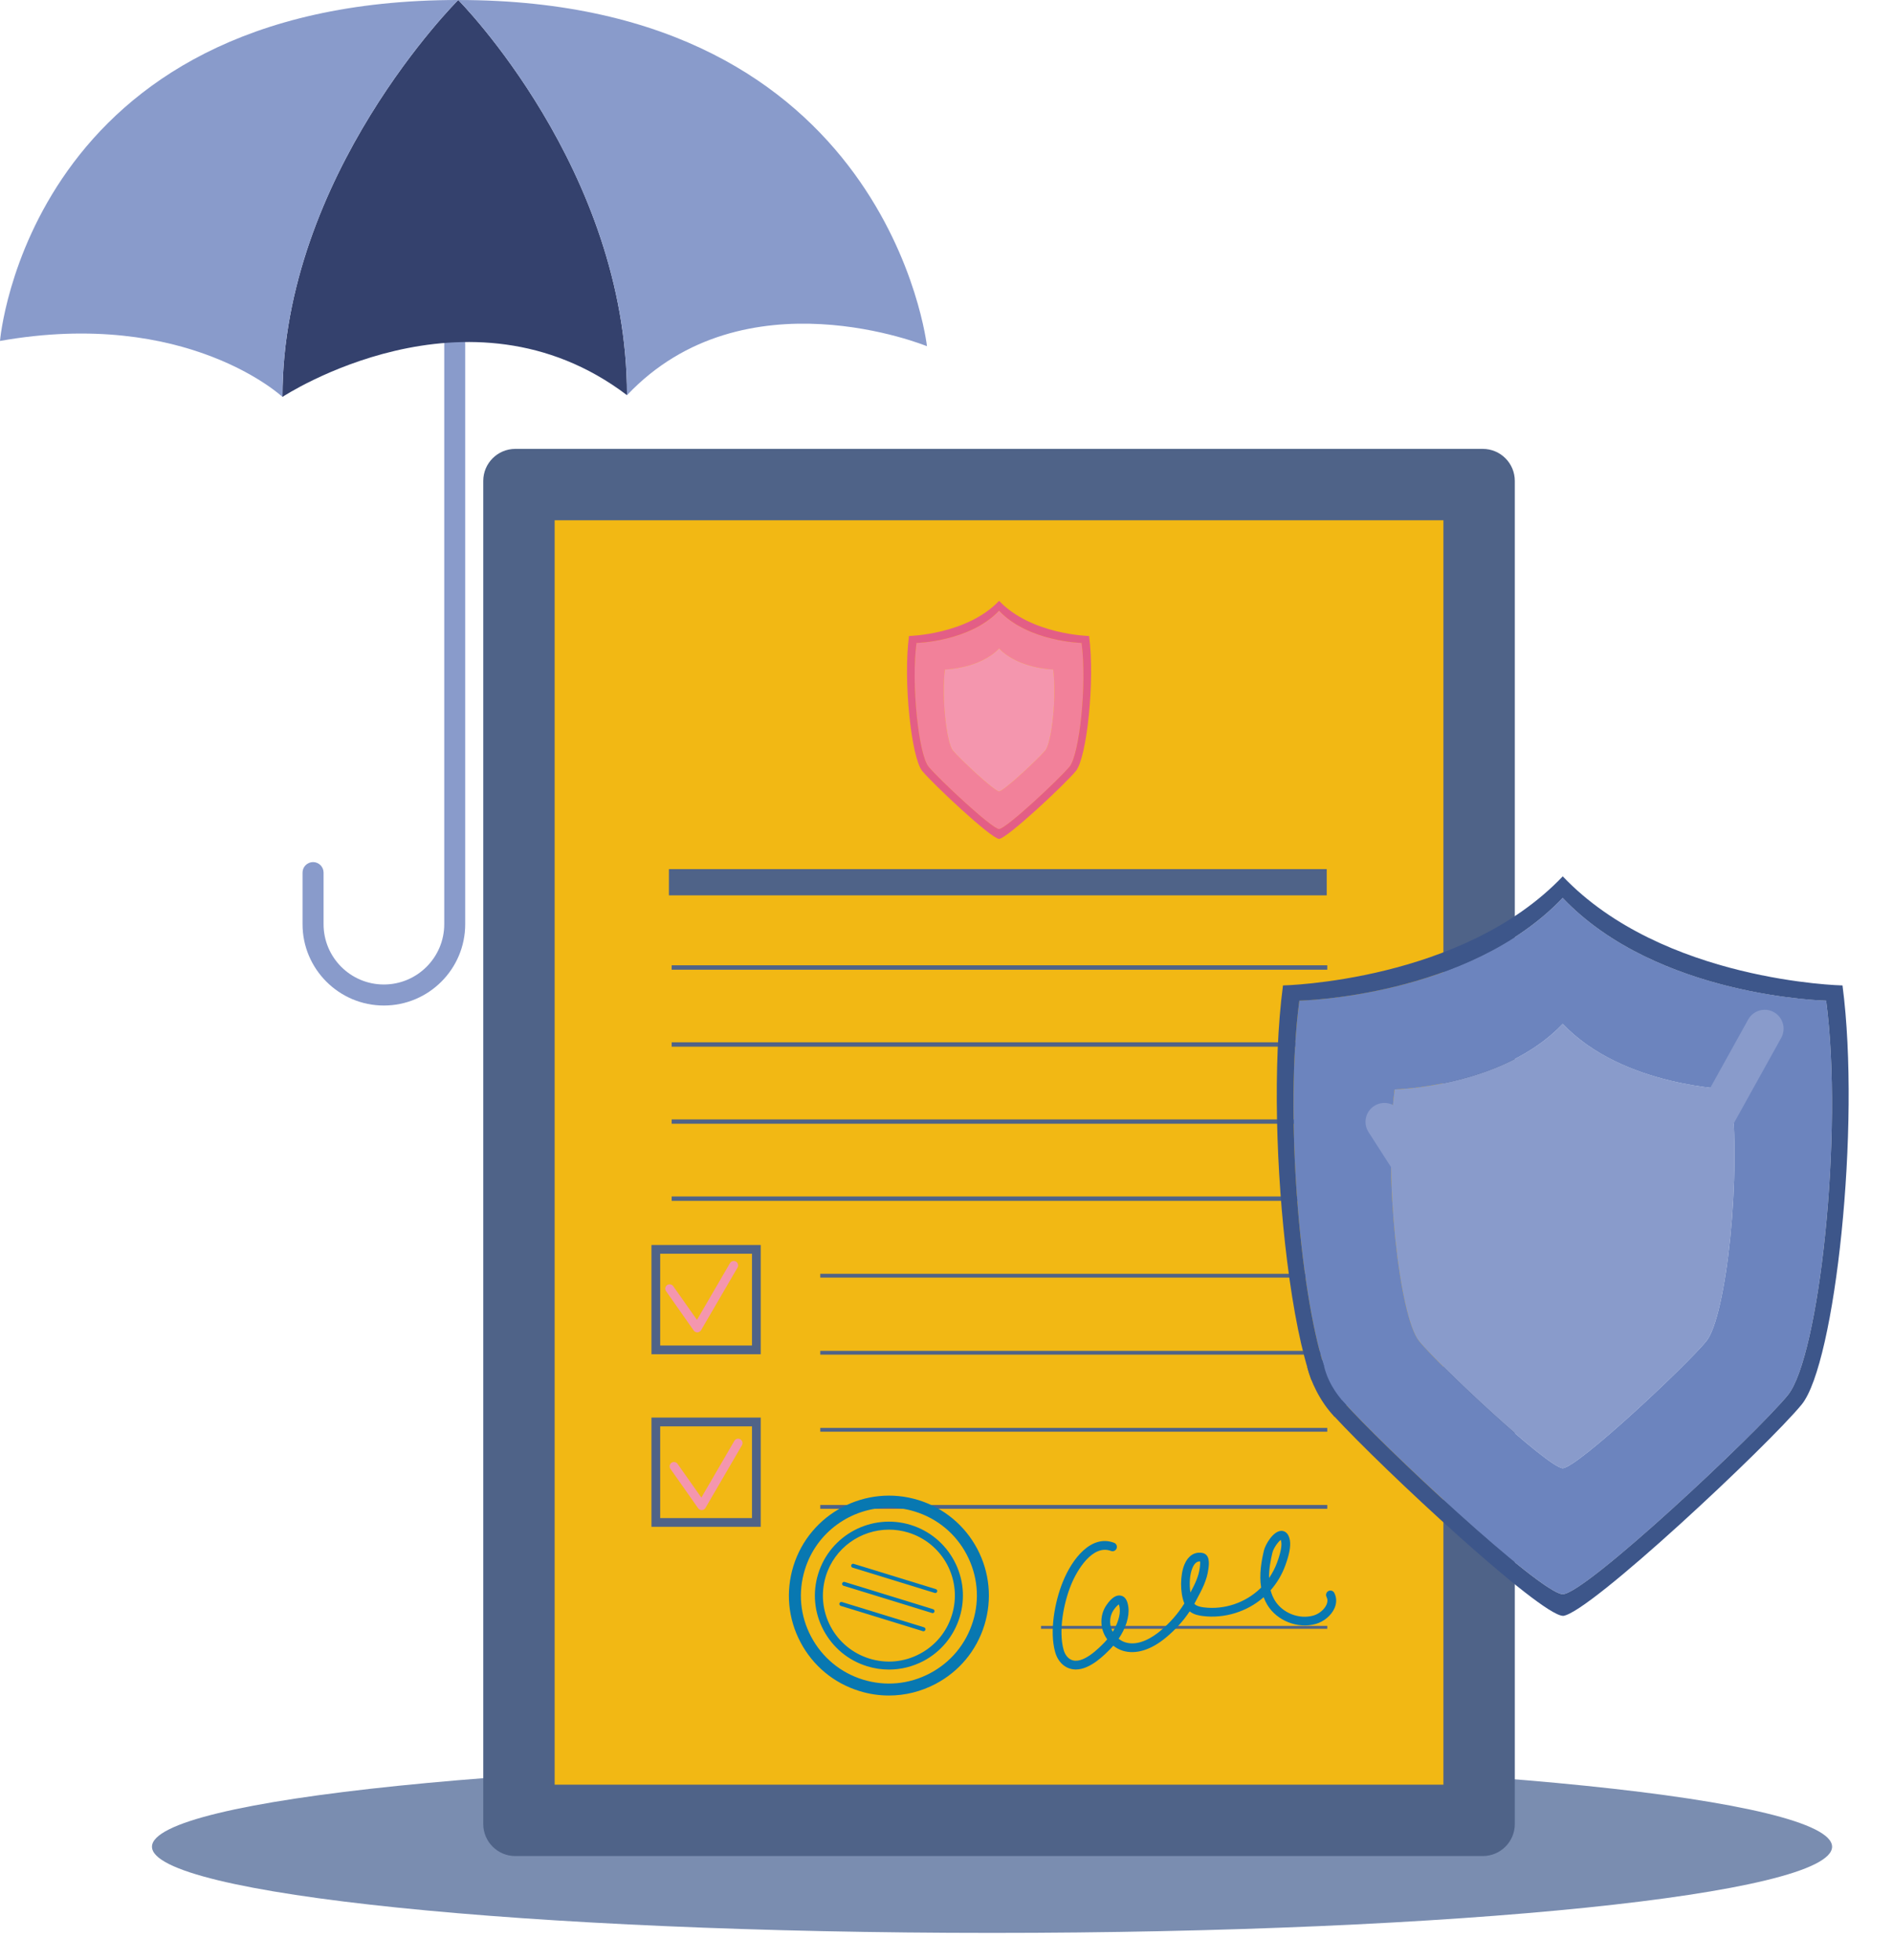 <svg xmlns="http://www.w3.org/2000/svg" fill="none" viewBox="0 0 28 29" height="29" width="28">
<path fill="#E45E87" d="M21.684 6.984C21.85 7.047 21.933 7.233 21.87 7.398C21.807 7.564 21.622 7.647 21.456 7.584C21.29 7.521 21.207 7.335 21.27 7.17C21.334 7.004 21.519 6.921 21.684 6.984Z"></path>
<path fill="#7A8DB0" d="M27.099 27.321C27.099 28.025 21.536 28.596 14.674 28.596C7.811 28.596 2.248 28.025 2.248 27.321C2.248 26.617 7.811 26.047 14.674 26.047C21.536 26.047 27.099 26.617 27.099 27.321Z"></path>
<path fill="#4F6388" d="M21.932 27.459H7.622C7.361 27.459 7.148 27.247 7.148 26.985V7.115C7.148 6.853 7.361 6.641 7.622 6.641H21.932C22.194 6.641 22.406 6.853 22.406 7.115V26.985C22.406 27.247 22.194 27.459 21.932 27.459Z"></path>
<path fill="#F2B814" d="M21.35 26.403H8.204V7.697H21.35V26.403Z"></path>
<path fill="#F2B814" d="M8.87 9.162C8.87 9.162 9.582 9.227 9.582 8.451H19.969C19.969 9.227 20.68 9.162 20.68 9.162V25.068C20.68 25.068 19.969 25.004 19.969 25.779H9.582C9.582 25.004 8.87 25.068 8.87 25.068V9.162Z"></path>
<path fill="#F2B814" d="M9.61 25.751H19.941C19.946 25.517 20.017 25.336 20.152 25.212C20.331 25.049 20.567 25.037 20.652 25.039V9.192C20.567 9.193 20.331 9.183 20.152 9.019C20.017 8.896 19.946 8.714 19.941 8.48H9.61C9.605 8.714 9.533 8.896 9.399 9.019C9.219 9.182 8.982 9.193 8.899 9.192V25.039C8.982 25.037 9.219 25.049 9.399 25.212C9.533 25.336 9.605 25.517 9.61 25.751ZM19.969 25.808H9.582C9.566 25.808 9.553 25.795 9.553 25.78C9.553 25.548 9.488 25.371 9.36 25.254C9.161 25.073 8.876 25.096 8.873 25.097C8.865 25.097 8.857 25.095 8.851 25.09C8.845 25.084 8.842 25.077 8.842 25.069V9.163C8.842 9.155 8.845 9.147 8.851 9.142C8.857 9.136 8.865 9.134 8.873 9.134C8.876 9.135 9.162 9.158 9.361 8.976C9.488 8.86 9.553 8.683 9.553 8.451C9.553 8.436 9.566 8.423 9.582 8.423H19.969C19.985 8.423 19.998 8.436 19.998 8.451C19.998 8.683 20.062 8.86 20.191 8.977C20.389 9.158 20.675 9.135 20.678 9.134C20.685 9.134 20.694 9.136 20.7 9.142C20.705 9.147 20.709 9.155 20.709 9.163V25.069C20.709 25.077 20.705 25.084 20.7 25.09C20.694 25.095 20.686 25.098 20.678 25.097C20.675 25.096 20.388 25.073 20.19 25.255C20.062 25.372 19.998 25.548 19.998 25.78C19.998 25.795 19.985 25.808 19.969 25.808Z"></path>
<path fill="#4F6388" d="M19.624 13.246H9.894V12.858H19.624V13.246Z"></path>
<path fill="#4F6388" d="M19.632 14.346H9.935V14.281H19.632V14.346Z"></path>
<path fill="#4F6388" d="M19.632 15.485H9.935V15.42H19.632V15.485Z"></path>
<path fill="#4F6388" d="M19.632 16.625H9.935V16.561H19.632V16.625Z"></path>
<path fill="#4F6388" d="M19.632 17.766H9.935V17.701H19.632V17.766Z"></path>
<path fill="#4F6388" d="M19.632 18.901H12.133V18.845H19.632V18.901Z"></path>
<path fill="#4F6388" d="M19.632 20.041H12.133V19.985H19.632V20.041Z"></path>
<path fill="#4F6388" d="M19.632 21.181H12.133V21.125H19.632V21.181Z"></path>
<path fill="#4F6388" d="M19.632 22.322H12.133V22.265H19.632V22.322Z"></path>
<path fill="#4F6388" d="M19.632 24.097H15.398V24.054H19.632V24.097Z"></path>
<path fill="#4F6388" d="M9.765 19.906H11.123V18.548H9.765V19.906ZM11.252 20.035H9.636V18.419H11.252V20.035Z"></path>
<path fill="#4F6388" d="M9.765 22.459H11.123V21.102H9.765V22.459ZM11.252 22.588H9.636V20.972H11.252V22.588Z"></path>
<path fill="#0878B1" d="M18.944 22.782C18.906 22.807 18.836 22.906 18.821 22.97C18.795 23.077 18.769 23.211 18.771 23.346C18.821 23.273 18.862 23.194 18.892 23.111C18.955 22.937 18.959 22.851 18.951 22.809C18.949 22.796 18.947 22.788 18.944 22.782ZM17.743 23.1C17.718 23.1 17.675 23.111 17.639 23.194C17.594 23.301 17.59 23.446 17.608 23.56C17.67 23.444 17.73 23.324 17.745 23.2L17.747 23.187C17.749 23.166 17.755 23.12 17.751 23.1C17.749 23.1 17.746 23.1 17.743 23.1ZM16.549 23.736C16.535 23.745 16.509 23.767 16.474 23.816C16.436 23.871 16.416 23.942 16.421 24.011C16.424 24.056 16.437 24.101 16.459 24.141C16.494 24.085 16.521 24.027 16.539 23.97C16.561 23.901 16.568 23.843 16.562 23.792C16.558 23.762 16.553 23.745 16.549 23.736ZM15.913 24.699C15.87 24.699 15.826 24.69 15.784 24.67C15.7 24.629 15.636 24.546 15.607 24.441C15.521 24.132 15.601 23.698 15.72 23.404C15.859 23.058 16.142 22.698 16.478 22.824C16.512 22.837 16.529 22.874 16.516 22.908C16.503 22.941 16.466 22.958 16.433 22.945C16.166 22.845 15.934 23.217 15.84 23.453C15.733 23.717 15.654 24.128 15.732 24.407C15.751 24.475 15.79 24.529 15.841 24.553C16.009 24.636 16.256 24.381 16.337 24.298C16.351 24.283 16.364 24.268 16.377 24.253C16.328 24.185 16.297 24.104 16.292 24.02C16.285 23.921 16.312 23.822 16.369 23.742C16.443 23.635 16.515 23.59 16.583 23.607C16.642 23.621 16.678 23.678 16.69 23.776C16.699 23.846 16.69 23.922 16.663 24.009C16.637 24.088 16.598 24.168 16.546 24.244C16.576 24.268 16.611 24.287 16.647 24.298C16.847 24.359 17.058 24.216 17.166 24.125C17.306 24.008 17.424 23.873 17.518 23.722C17.452 23.559 17.455 23.299 17.52 23.144C17.573 23.019 17.664 22.958 17.775 22.973C17.902 22.99 17.883 23.139 17.875 23.203L17.873 23.215C17.853 23.377 17.777 23.52 17.702 23.659L17.688 23.686C17.681 23.7 17.673 23.713 17.666 23.726C17.67 23.731 17.674 23.735 17.678 23.738C17.712 23.765 17.762 23.774 17.806 23.78C18.11 23.818 18.423 23.712 18.644 23.497C18.647 23.494 18.651 23.491 18.654 23.487C18.622 23.293 18.659 23.092 18.695 22.939C18.715 22.854 18.831 22.648 18.954 22.648C18.955 22.648 18.956 22.648 18.956 22.648C18.993 22.649 19.057 22.668 19.079 22.785C19.094 22.87 19.073 22.991 19.013 23.155C18.964 23.292 18.889 23.419 18.794 23.527C18.807 23.578 18.827 23.628 18.855 23.675C18.969 23.864 19.215 23.961 19.427 23.901C19.511 23.877 19.59 23.811 19.621 23.739C19.639 23.698 19.639 23.66 19.621 23.625C19.605 23.594 19.617 23.555 19.649 23.538C19.681 23.522 19.72 23.534 19.736 23.566C19.772 23.635 19.773 23.713 19.74 23.79C19.693 23.898 19.584 23.99 19.463 24.025C19.196 24.101 18.887 23.979 18.744 23.741C18.723 23.705 18.705 23.668 18.691 23.63C18.446 23.845 18.113 23.948 17.79 23.908C17.732 23.901 17.657 23.887 17.598 23.84C17.597 23.839 17.597 23.839 17.597 23.839C17.501 23.982 17.385 24.111 17.249 24.224C17.027 24.41 16.8 24.48 16.609 24.422C16.557 24.406 16.509 24.38 16.467 24.347C16.455 24.361 16.442 24.374 16.43 24.388C16.34 24.48 16.128 24.699 15.913 24.699Z"></path>
<path fill="#F496AE" d="M10.314 19.711C10.293 19.711 10.274 19.701 10.261 19.684L9.852 19.102C9.831 19.073 9.838 19.033 9.868 19.012C9.897 18.992 9.937 18.999 9.958 19.028L10.309 19.527L10.797 18.688C10.815 18.657 10.855 18.646 10.886 18.664C10.916 18.682 10.927 18.722 10.909 18.753L10.37 19.679C10.359 19.698 10.339 19.71 10.317 19.711C10.316 19.711 10.315 19.711 10.314 19.711Z"></path>
<path fill="#F496AE" d="M10.379 22.341C10.358 22.341 10.338 22.33 10.326 22.313L9.917 21.731C9.896 21.702 9.903 21.662 9.932 21.641C9.962 21.62 10.002 21.628 10.022 21.657L10.374 22.156L10.862 21.317C10.88 21.286 10.919 21.275 10.95 21.293C10.981 21.311 10.992 21.351 10.974 21.382L10.435 22.308C10.424 22.328 10.404 22.34 10.382 22.34C10.381 22.34 10.38 22.341 10.379 22.341Z"></path>
<path fill="#0878B1" d="M13.149 22.304C12.593 22.304 12.076 22.664 11.905 23.222C11.802 23.555 11.835 23.907 11.998 24.214C12.161 24.521 12.433 24.747 12.765 24.849C13.097 24.951 13.449 24.918 13.756 24.755C14.063 24.593 14.289 24.32 14.391 23.988C14.494 23.656 14.46 23.304 14.298 22.997C14.136 22.69 13.863 22.464 13.531 22.362C13.404 22.323 13.275 22.304 13.149 22.304ZM13.15 25.084C13.004 25.084 12.857 25.063 12.713 25.018C12.335 24.902 12.026 24.646 11.841 24.297C11.656 23.948 11.619 23.548 11.735 23.17C11.975 22.391 12.804 21.953 13.583 22.192C13.96 22.309 14.27 22.565 14.455 22.914C14.639 23.263 14.677 23.663 14.561 24.041C14.445 24.418 14.188 24.728 13.839 24.912C13.623 25.026 13.387 25.084 13.15 25.084Z"></path>
<path fill="#0878B1" d="M13.149 22.63C12.731 22.63 12.344 22.9 12.215 23.318C12.139 23.568 12.164 23.832 12.285 24.062C12.407 24.292 12.612 24.461 12.861 24.538C13.11 24.615 13.374 24.59 13.604 24.468C13.835 24.346 14.004 24.142 14.08 23.893C14.157 23.644 14.132 23.38 14.011 23.149C13.889 22.919 13.684 22.75 13.435 22.673C13.34 22.644 13.243 22.63 13.149 22.63ZM13.149 24.7C13.041 24.7 12.932 24.684 12.826 24.651C12.547 24.565 12.318 24.375 12.181 24.117C12.044 23.859 12.016 23.563 12.102 23.284C12.28 22.707 12.893 22.383 13.47 22.56C13.749 22.646 13.978 22.836 14.115 23.094C14.252 23.352 14.28 23.648 14.194 23.928C14.107 24.207 13.918 24.436 13.66 24.573C13.5 24.657 13.325 24.7 13.149 24.7Z"></path>
<path fill="#0878B1" d="M13.834 23.568C13.831 23.568 13.828 23.567 13.825 23.566L12.61 23.192C12.595 23.187 12.586 23.171 12.591 23.155C12.595 23.14 12.612 23.131 12.627 23.136L13.842 23.51C13.858 23.514 13.867 23.531 13.862 23.547C13.858 23.559 13.846 23.568 13.834 23.568Z"></path>
<path fill="#0878B1" d="M13.793 23.865C13.79 23.865 13.787 23.864 13.785 23.863L12.476 23.46C12.461 23.456 12.452 23.439 12.457 23.424C12.462 23.408 12.478 23.399 12.494 23.404L13.802 23.807C13.818 23.812 13.826 23.828 13.822 23.844C13.818 23.857 13.806 23.865 13.793 23.865Z"></path>
<path fill="#0878B1" d="M13.66 24.133C13.657 24.133 13.654 24.133 13.651 24.132L12.436 23.758C12.421 23.753 12.412 23.736 12.416 23.721C12.421 23.705 12.438 23.696 12.454 23.701L13.668 24.075C13.684 24.08 13.693 24.097 13.688 24.112C13.684 24.125 13.672 24.133 13.66 24.133Z"></path>
<path fill="#F2819A" d="M15.998 9.512C16.08 10.127 15.966 11.164 15.82 11.342C15.675 11.52 14.886 12.261 14.777 12.265C14.668 12.261 13.879 11.52 13.734 11.342C13.589 11.164 13.475 10.127 13.556 9.512C13.556 9.512 14.341 9.496 14.777 9.036C15.214 9.496 15.998 9.512 15.998 9.512ZM14.778 9.593C14.491 9.894 13.977 9.904 13.977 9.904C13.924 10.308 13.999 10.987 14.094 11.103C14.188 11.219 14.701 11.701 14.777 11.708C14.777 11.708 14.778 11.708 14.778 11.708C14.853 11.701 15.366 11.219 15.461 11.103C15.557 10.987 15.631 10.308 15.578 9.904C15.578 9.904 15.064 9.894 14.778 9.593Z"></path>
<path fill="#F496AE" d="M15.578 9.904C15.631 10.308 15.557 10.987 15.461 11.103C15.366 11.219 14.853 11.701 14.778 11.708C14.778 11.708 14.777 11.708 14.777 11.708C14.701 11.701 14.188 11.219 14.094 11.103C13.999 10.987 13.924 10.308 13.977 9.904C13.977 9.904 14.491 9.894 14.778 9.593C15.064 9.894 15.578 9.904 15.578 9.904Z"></path>
<path fill="#E35E86" d="M16.109 9.409C16.198 10.08 16.074 11.21 15.915 11.405C15.758 11.597 14.904 12.398 14.779 12.411C14.778 12.411 14.777 12.411 14.776 12.411C14.65 12.398 13.798 11.597 13.64 11.405C13.481 11.21 13.357 10.08 13.445 9.409C13.445 9.409 14.301 9.391 14.778 8.889C15.254 9.391 16.109 9.409 16.109 9.409ZM15.82 11.342C15.966 11.164 16.08 10.127 15.998 9.512C15.998 9.512 15.214 9.495 14.777 9.035C14.341 9.495 13.556 9.512 13.556 9.512C13.475 10.127 13.589 11.164 13.734 11.342C13.879 11.519 14.668 12.26 14.777 12.265C14.886 12.26 15.675 11.519 15.82 11.342Z"></path>
<path fill="#899BCB" d="M5.678 14.876C5.015 14.876 4.475 14.336 4.475 13.673V12.909C4.475 12.824 4.545 12.754 4.631 12.754C4.716 12.754 4.786 12.824 4.786 12.909V13.673C4.786 14.165 5.186 14.565 5.678 14.565C6.17 14.565 6.571 14.165 6.571 13.673V5.084C6.571 5.074 6.571 5.064 6.57 5.054C6.565 4.969 6.63 4.895 6.715 4.89C6.801 4.885 6.875 4.95 6.88 5.035C6.881 5.051 6.881 5.068 6.881 5.084V13.673C6.881 14.336 6.342 14.876 5.678 14.876Z"></path>
<path fill="#34416D" d="M6.778 -8.39233e-05C6.778 -8.39233e-05 9.274 2.509 9.274 5.846C6.92 4.062 4.178 5.872 4.178 5.872C4.178 2.587 6.778 -8.39233e-05 6.778 -8.39233e-05Z"></path>
<path fill="#899BCB" d="M6.778 9.9659e-05C13.142 9.9659e-05 13.711 5.122 13.711 5.122C13.711 5.122 11.008 4.01 9.274 5.847C9.274 2.51 6.778 9.9659e-05 6.778 9.9659e-05Z"></path>
<path fill="#899BCB" d="M6.778 -8.39233e-05C6.778 -8.39233e-05 4.178 2.587 4.178 5.872C4.178 5.872 2.768 4.553 0 5.044C0 5.044 0.414 -8.39233e-05 6.778 -8.39233e-05Z"></path>
<path fill="#3D568A" d="M19.336 20.227C19.383 20.422 19.518 20.729 19.739 20.96C19.867 20.911 19.927 20.748 19.927 20.748L19.632 20.094L19.336 20.227Z"></path>
<path fill="#899BCB" d="M25.601 16.117C25.765 17.37 25.535 19.48 25.238 19.843C24.943 20.203 23.34 21.709 23.115 21.721C22.89 21.709 21.287 20.203 20.991 19.843C20.695 19.48 20.464 17.37 20.629 16.117C20.629 16.117 22.224 16.084 23.115 15.148C24.006 16.084 25.601 16.117 25.601 16.117Z"></path>
<path fill="#6C84BE" d="M27.011 14.803C27.27 16.767 26.908 20.074 26.443 20.642C25.98 21.208 23.468 23.566 23.116 23.586C23.115 23.587 23.115 23.586 23.115 23.586C22.776 23.568 20.428 21.375 19.844 20.71C19.846 20.703 19.654 20.509 19.584 20.209C19.226 19.102 18.999 16.47 19.219 14.803C19.219 14.803 21.719 14.752 23.114 13.284C24.511 14.753 27.011 14.803 27.011 14.803ZM23.115 21.721C23.34 21.709 24.943 20.203 25.238 19.843C25.535 19.48 25.765 17.37 25.601 16.117C25.601 16.117 24.005 16.085 23.115 15.148C22.224 16.085 20.629 16.117 20.629 16.117C20.464 17.37 20.695 19.48 20.992 19.843C21.287 20.203 22.89 21.709 23.115 21.721Z"></path>
<path fill="#3D568A" d="M23.115 23.586C23.115 23.586 23.115 23.587 23.116 23.586C23.468 23.566 25.979 21.208 26.443 20.642C26.908 20.074 27.27 16.767 27.011 14.804C27.011 14.804 24.51 14.753 23.114 13.284C21.719 14.752 19.219 14.804 19.219 14.804C18.999 16.47 19.226 19.102 19.584 20.209C19.525 20.283 19.466 20.361 19.401 20.422L19.4 20.422C19.256 20.023 19.129 19.388 19.038 18.655C18.876 17.355 18.823 15.744 18.977 14.579C18.977 14.579 21.633 14.524 23.115 12.965C24.597 14.524 27.253 14.579 27.253 14.579C27.527 16.664 27.143 20.175 26.649 20.779C26.159 21.377 23.512 23.865 23.12 23.906C23.119 23.906 23.119 23.906 23.118 23.906C23.117 23.906 23.116 23.906 23.115 23.905C22.769 23.887 20.464 21.746 19.728 20.946C19.778 20.871 19.818 20.792 19.844 20.71C20.428 21.375 22.776 23.569 23.115 23.586Z"></path>
<path fill="#899BCB" d="M23.085 20.937C22.99 20.937 22.901 20.889 22.849 20.808L20.242 16.748C20.159 16.618 20.196 16.445 20.326 16.362C20.456 16.278 20.629 16.316 20.712 16.446L23.067 20.113L25.858 15.083C25.933 14.948 26.103 14.899 26.238 14.974C26.373 15.049 26.421 15.219 26.347 15.354L23.329 20.793C23.281 20.879 23.192 20.934 23.094 20.937C23.091 20.937 23.088 20.937 23.085 20.937Z"></path>
</svg>
